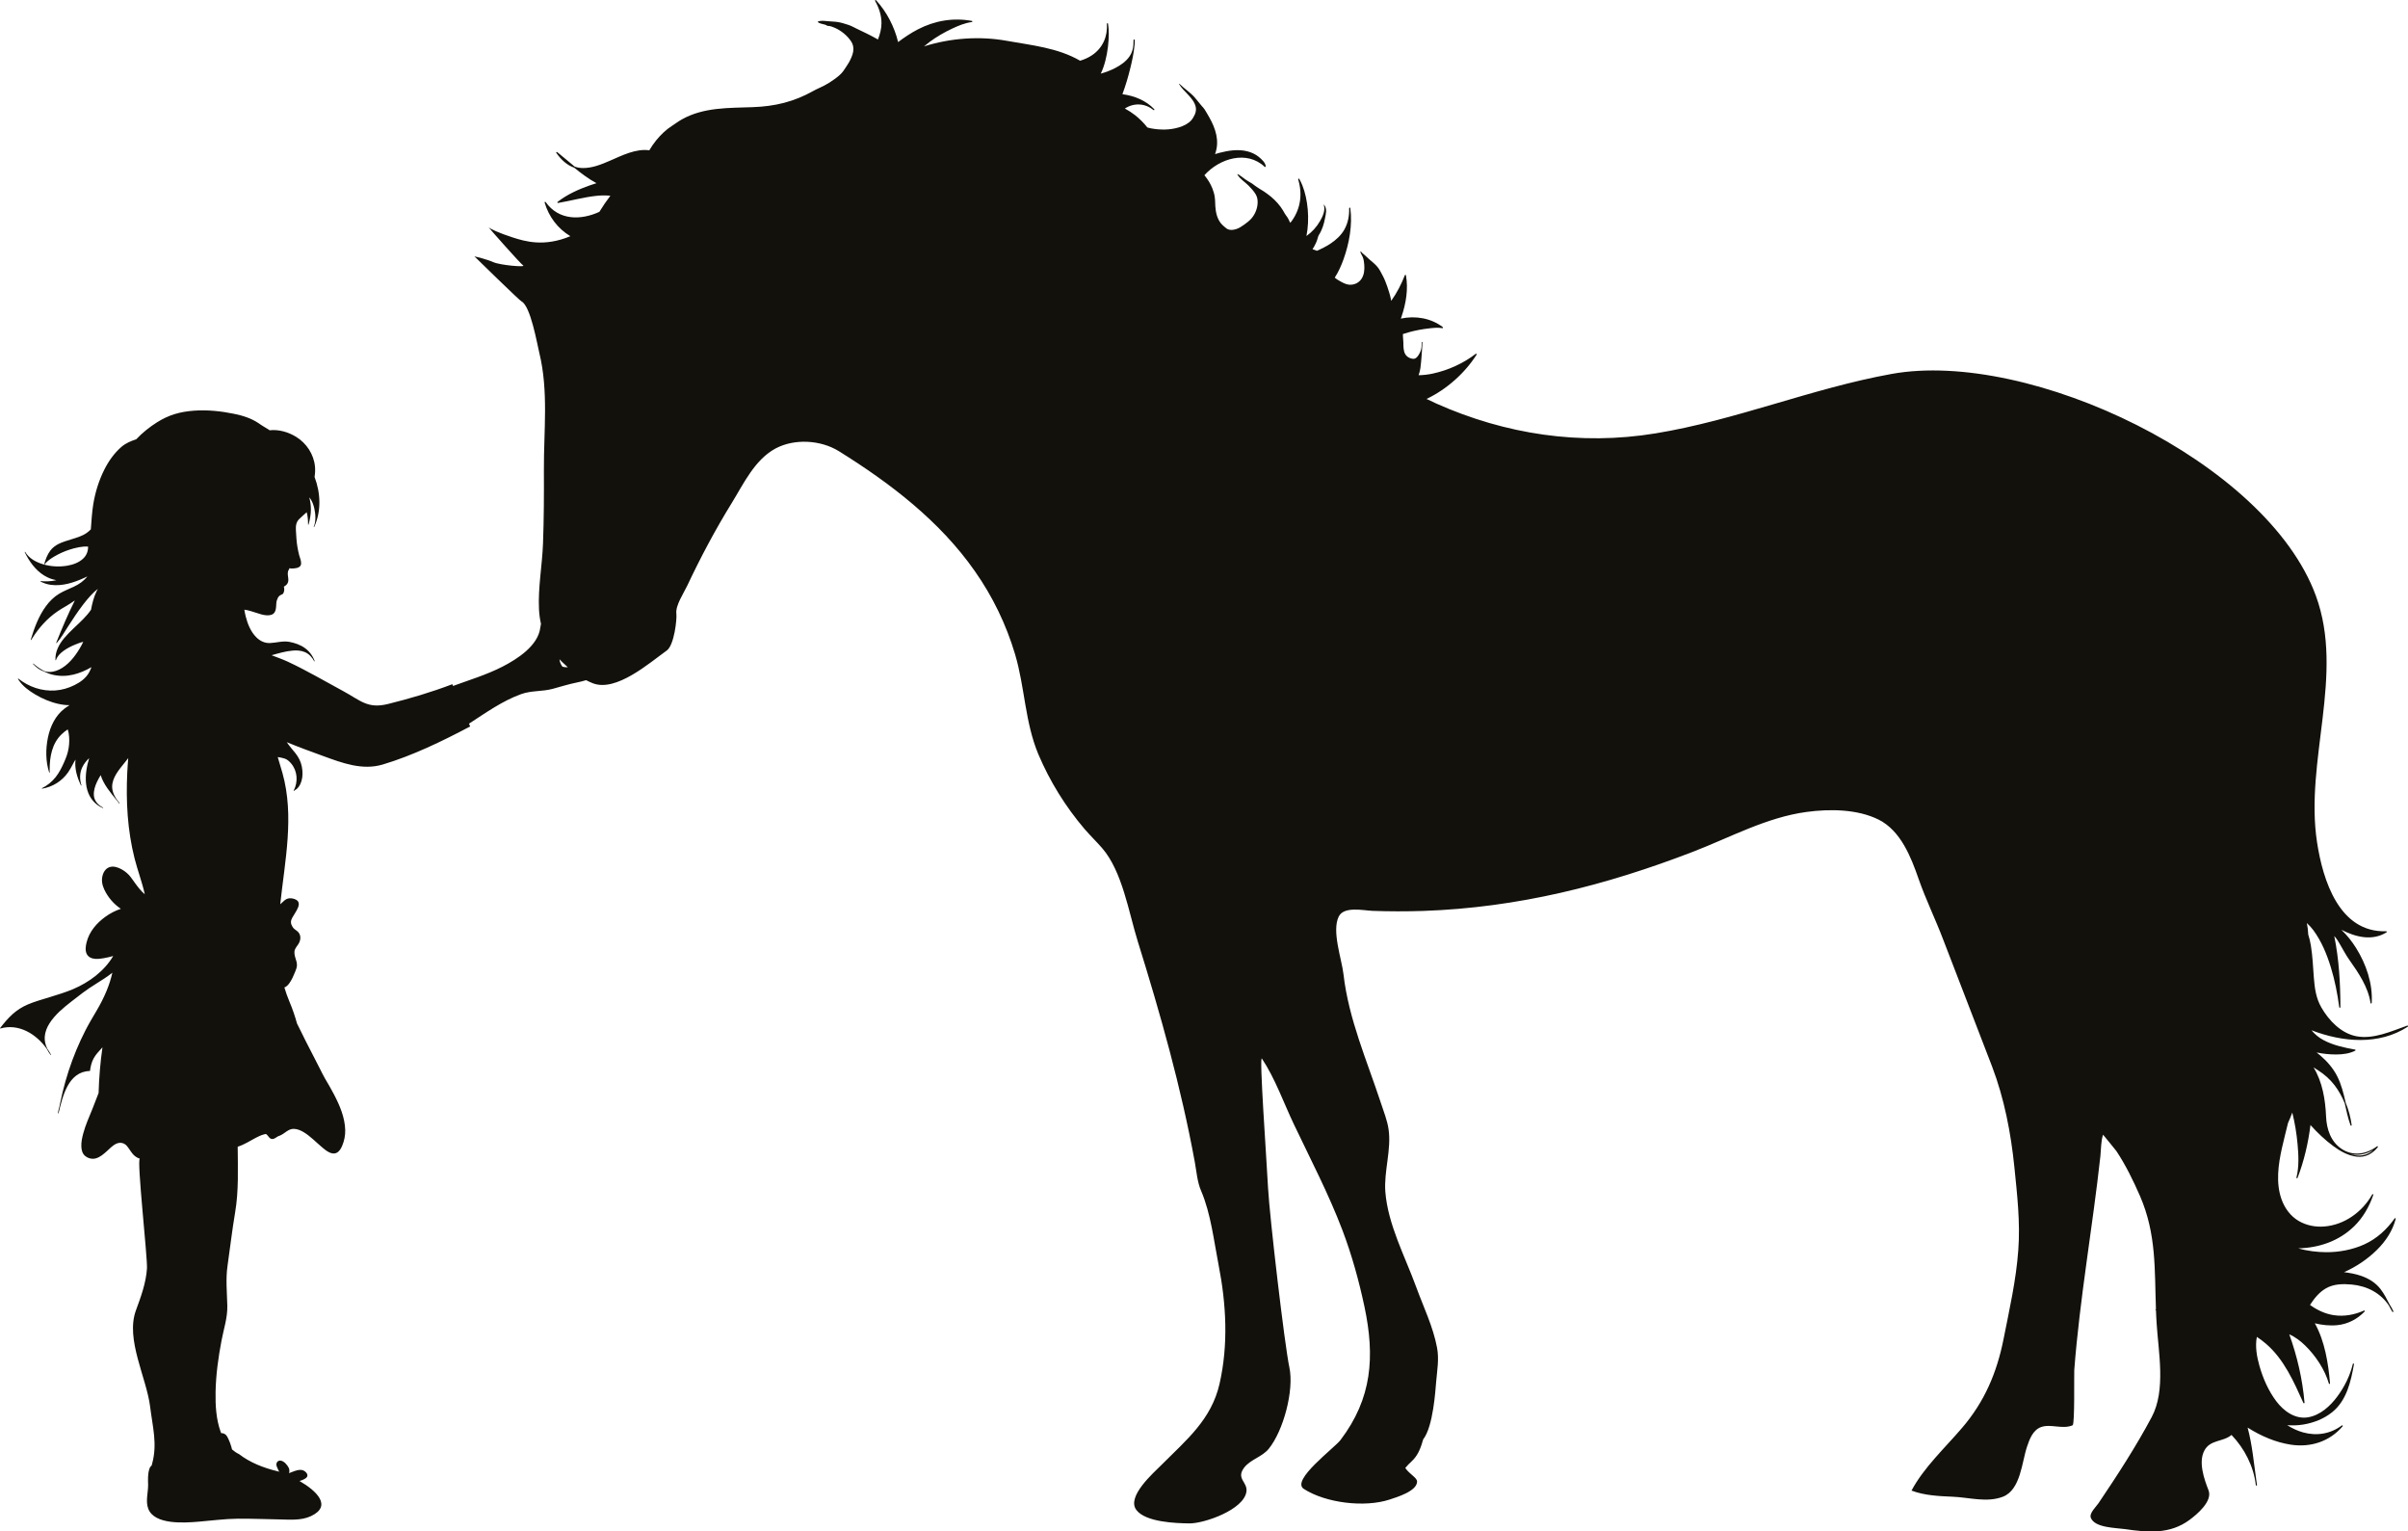 <?xml version="1.0" encoding="UTF-8"?><svg xmlns="http://www.w3.org/2000/svg" viewBox="0 0 3931.14 2499.39"><defs><style>.d{fill:#13110c;}</style></defs><g id="a"/><g id="b"><g id="c"><path class="d" d="M3929.98,1673.81c-25.82,9.05-54.81,22.64-82.87,17.42-25.13-4.7-45.15-25.71-57.38-46.98-8.86-15.33-10.93-31.42-12.3-48.75-1.32-17.38-2-34.79-4.8-51.97-1.02-6.17-2.42-12.53-4.43-18.62-.04-.57,0-1.1-.04-1.62-.3-5.72-1.01-11.36-2.19-16.85,3.93,3.56,7.56,7.5,10.79,11.85,13.21,17.98,21.84,39.1,28.39,60.3,6.54,21.24,10.82,43.19,13.74,65.22,.15,1.17,1.89,1.25,1.89,0-.04-38.87-2.23-78.01-10.04-116.17,3.9,4.05,6.93,9.39,9.39,13.59,5,8.48,9.43,17.07,15.11,25.13,15.03,21.35,30.89,44.36,34.78,70.75,.15,1.13,1.78,.75,1.86-.23,1.93-31.53-8.98-63.29-25.52-89.75-6.66-10.67-14.72-20.82-23.96-29.68,23.24,11.92,50.38,18.74,73.63,4.16,.76-.49,.49-1.82-.49-1.78-76.77,2.54-103.45-83.54-112.88-145.13-20.4-133.4,45.31-273.34-1.89-402.3-80.21-219.36-467.9-402.68-692.52-362.14-130.67,23.58-254.91,75.74-385.95,97.09-122.42,20.02-244.53,1.63-357.57-48.79-5.34-2.39-10.59-4.92-15.85-7.46,33.31-15.82,62.88-42.62,81.76-72.38,.46-.76-.53-1.89-1.33-1.33-20.39,15.75-45.12,26.88-70.25,32.33-7.57,1.63-15.41,2.58-23.16,2.65,1.36-3.75,2.38-7.68,2.99-11.77,.87-6.4,1.36-13.02,1.89-19.53,.33-5,.76-11.06,1.09-16.09q.19-1.89,.19-6.85h-1.18c0,4.96-.11,4.73-.11,6.74-.15,.53-.15,1.67-.2,2.31-.41,3.75-1.69,6.93-3.48,10.18-1.62,2.95-3.93,6.55-7.08,7.83-2.87,1.1-6.5-.11-9.01-1.13-6.43-2.88-8.82-8.52-9.54-15.06-.38-3.22-.38-6.59-.38-9.88s-.65-6.28-.65-9.43c0-1.51-.03-2.99-.15-4.47,3.49-1.17,7.01-2.23,10.49-3.18,10.29-2.8,20.85-4.77,31.45-5.98,7.26-.87,15.18-1.81,22.41-.45,1.1,.23,1.59-1.06,.76-1.74-19.31-14.8-44.97-19-68.48-13.89,.42-1.14,.84-2.31,1.25-3.48,7.16-21.31,11.17-44.89,7.08-67.23-.19-.99-1.52-.76-1.82,0-5.67,14.76-13.09,28.99-22.25,41.75-.19-1.36-.45-2.73-.76-4.13-1.4-6.62-3.6-13.1-5.75-19.57-2.08-5.64-4.09-11.32-6.96-16.66-2.73-4.92-5.07-10.37-8.71-14.72-3.82-4.77-8.75-8.52-13.29-12.45-2.38-2.2-4.77-4.43-7.23-6.66-1.97-2.01-4.96-3.79-6.44-6.09-.38-.64-1.21-.26-1.09,.49,.41,2.65,2.65,5.45,3.67,7.99,1.63,4.01,2.32,8.44,2.58,12.72,.64,8.02-.04,16.5-4.62,23.31-4.31,6.44-11.78,9.85-19.42,9.43-4.69-.27-9.2-2.35-13.25-4.54-3.48-1.93-7.08-3.9-10.19-6.47-.22-.19-.41-.42-.64-.61,6.17-9.54,10.83-20.21,14.34-30.05,9.24-25.78,14.73-55.84,11.02-83.2v-.04c0-.08-.03-.15-.03-.27-.15-1.06-1.89-.79-1.85,.27,.3,12.15-1.79,23.96-7.73,34.67-5.41,9.65-13.81,17.26-22.97,23.32-6.93,4.54-14.35,8.25-21.99,11.55-2.35-.91-4.73-1.78-7.15-2.61,1.82-2.76,3.44-5.53,4.84-8.59,.99-1.97,1.9-4.01,2.58-6.13,1.1-2.57,1.43-5.98,2.91-8.37,5.33-8.25,8.4-18.05,10.14-27.59,1.33-6.89,3.68-14.88-1.28-21.46,0-.12,.26-.12,.26-.19-.26-.61-1.09-.19-.87,.49,2.65,8.78-2.05,18.62-6.4,26.08-5.41,9.5-13.17,17.94-22.07,24.26,5.56-28.16,2.28-59.92-6.5-82.29-1.48-3.79-3.26-7.42-5.26-10.94-.57-.91-2.05-.3-1.75,.76,7.16,23.66,4.13,47.69-10.44,67.87-.76,1.06-1.67,2.05-2.5,3.1-1.06-2.38-2.16-4.73-3.44-7-1.17-2.05-2.57-4.02-4.01-5.91-1.62-2.27-2.87-4.66-4.2-7.08-5.22-8.67-12.12-16.24-19.83-22.71-3.74-3.1-7.61-5.83-11.58-8.56-4.31-2.8-8.78-5.15-12.95-8.25-2.08-1.55-4.31-3.18-6.5-4.77-2.31-1.51-4.7-2.65-6.93-4.09-4.85-2.91-9.01-6.66-13.63-9.65-.9-.53-1.78-.94-2.73-1.44-.3-.27-.68,.15-.49,.49,1.96,3.86,5.26,6.85,8.51,9.69,3.33,2.76,6.54,5.41,9.62,8.4,4.24,4.43,8.55,8.86,11.66,14.12,2.5,4.13,3.37,8.74,3.25,13.51-.08,9.39-4.01,19.04-10.14,26.12-3.49,3.98-7.8,7.19-12.03,10.22-3.98,2.76-8.37,5.83-13.18,7.19-4.43,1.36-9.27,2.01-13.62-.04-2.04-.91-3.37-2.46-5.11-3.75-2.04-1.59-3.94-3.48-5.71-5.53-6.4-7.8-8.63-18.28-9.28-28.13-.35-4.69-.11-9.5-.87-14.27-.53-4.96-2.04-9.84-3.82-14.46-3.1-7.99-7.68-15.26-13.13-21.84,24.98-27.75,69.5-41.03,98.45-13.66,.61,.53,1.63,.15,1.63-.68,0-5.9-7.12-12.15-11.39-15.63-5.27-4.32-11.55-7.15-18.1-8.9-15.11-4.01-31.49-1.48-46.33,2.42-2.31,.57-4.58,1.32-6.85,2,1.06-3.03,1.93-6.09,2.5-9.23,1.78-9.88,.68-19.95-2.43-29.56-3.06-9.92-8.13-19.04-13.39-27.94-1.25-1.93-2.54-3.98-3.67-6.06-1.29-2.16-3.06-3.78-4.7-5.72-3.67-4.24-7.08-8.74-10.79-13.06-7.45-8.93-17.52-14.99-25.7-23.17-.27-.3-.91,.15-.57,.46,3.83,6.51,9.55,11.7,14.65,17.26,5.34,5.72,10.83,12.15,12.53,20.03,.91,4.09,.22,8.33-1.4,12.19-1.59,3.48-3.49,6.81-6.02,9.8-5.23,5.64-12.57,9.12-19.91,11.32-14.91,4.62-31.15,4.47-46.37,1.55-1.82-.45-3.52-.87-5.29-1.36-5.65-7.27-12.34-13.89-19.61-19.76-5.38-4.2-11.05-7.87-17.07-11.13,14.38-9.46,32.71-8.97,46.6,2.42,.94,.76,2.19-.45,1.36-1.36-13.36-14.04-32.18-21.8-51.97-24.45,5.26-14.19,9.58-28.77,13.13-43.49,2.73-11.13,5.15-22.52,6.36-33.95,.04-.27,.04-.49,.08-.76,.11-1.14,.3-2.27,.38-3.41,.19-2.27,.27-4.54,.12-6.81-.08-1.21-1.9-1.25-1.9,0,0,9.8-.79,17.98-6.39,26.42-5.72,8.56-14.65,14.69-23.66,19.34-7.34,3.82-15.29,6.81-23.47,9.09,12.19-25.02,15.1-63.78,11.85-81.61-.19-1.02-1.93-.79-1.86,.27,1.36,20.66-6.74,39.4-24.03,51.14-6.02,4.09-12.72,7.08-19.69,9.12-36.42-21.09-78.82-25.14-120.11-32.55-44.21-7.91-91.45-4.47-134.76,9.16,3.37-2.84,6.66-5.38,9.57-7.53,11.24-8.33,23.47-15.37,36.08-21.31,10.18-4.81,21.2-9.46,32.43-10.86,.95-.11,1.41-1.67,.27-1.85-30.74-5.64-60.75-.49-88.42,13.82-11.35,5.9-21.96,13.02-32.18,20.7-5.9-24.83-18.81-49.77-36.07-68.36-.76-.8-2,.23-1.51,1.17,6.36,11.28,10.48,23.39,10.45,36.41-.04,9.16-2.43,18.09-5.8,26.57-1.1-.64-2.19-1.29-3.29-1.89-10.18-5.68-20.71-10.6-31.15-15.63-4.81-2.39-9.46-4.96-14.5-6.55-5.79-1.89-11.66-3.75-17.63-4.58-5.79-.8-11.66-.65-17.45-1.4-4.69-.45-9.65-1.02-14.09,.87-.26,.23-.26,.53-.08,.64,2.91,2.73,7.65,3.03,11.32,4.2,1.1,.34,2.12,.68,3.11,1.29,1.1,.57,.72,.83,2.01,.83,4.09,.11,8.09,1.66,11.77,3.33,10.3,4.62,20.17,12.76,26.35,22.14,3.29,5.15,4.2,10.56,3.22,16.62-1.1,6.17-3.9,11.96-6.89,17.49-2.73,4.77-6.05,9.31-9.12,13.97-3.79,5.38-9.24,9.58-14.54,13.4-5.34,4.01-11.01,7.49-16.84,10.56-5.79,3.1-12,5.41-17.64,8.63-31.76,17.83-62.65,25.21-98.87,26.5-39.37,1.44-80.02,0-115.49,19.84-5.64,3.1-10.6,6.93-16.01,10.41-10.03,6.32-18.66,14.69-26.12,23.81-4.2,5.18-7.95,10.67-11.35,16.39-21.62-3.18-44.45,8.4-64.12,16.92-13.97,6.06-28.77,12.11-44.22,12-4.77-.03-9.24-.87-13.41-2.31-9.61-7.87-18.96-16.05-28.58-23.69-.79-.61-2.16,.19-1.51,1.17,7.42,10.68,17.11,20.06,29.33,24.27,11.47,9.35,23.32,18.24,36.3,25.28-3.55,1.14-7.12,2.23-10.64,3.48-18.7,6.59-37.29,14.84-52.95,27.18-.84,.68,.11,1.74,.95,1.59,21.08-3.56,41.79-9.43,63.06-11.66,7.53-.8,14.99-.8,22.26-.11-6.47,8.48-12.45,17.26-17.94,26.27-30.55,14.05-66.51,14.05-87.63-15.9-.61-.83-2.09-.34-1.75,.76,6.78,23.13,21.47,42.55,42.02,54.89-42.92,17.98-74.35,8.4-94.25,2.01-22.6-7.27-36.26-13.82-39.26-16.54,.95,1.59,52.02,59.39,56.52,62.38,4.55,3.1-37.4-.42-48.72-5.45-11.02-4.84-29.6-9.28-31-9.54,2.31,2.2,73.02,71.51,76.84,73.47,15.07,7.72,25.55,69.39,29.15,84.03,15.33,62.8,7.16,127.38,7.5,191.27,.19,39.82,.04,79.68-1.44,119.58-1.22,35.39-8.37,72.45-6.55,107.88,.39,8.01,1.46,15.89,3.21,23.55-.47,2.07-.84,4.17-1.11,6.34-3.65,29.56-37.85,51.3-61.77,63.56-25.73,13.19-53.58,21.6-80.74,31.52-.34-.97-.68-1.94-1.01-2.92-34.27,13.09-69.27,23.42-105.03,32.3-33.4,8.29-44.81-5.67-72.76-20.75-30.06-16.22-60.09-33.96-91.06-48.35-8.44-3.92-17.46-7.03-26.31-10.44,11.27-3.14,22.52-6.53,34.18-7.57,6.79-.61,13.82-.22,20.17,2.46,6.8,2.89,11.8,8.44,15.23,14.87,.22,.41,.91,.12,.75-.31-3.04-8.35-8.3-15.43-15.4-20.76-7.57-5.67-16.73-8.76-25.93-10.52-10.48-2.01-21.09,1.51-31.55,1.92-8.9,.34-16.45-3.41-22.62-9.63-8.97-9.03-14-21.66-17.07-33.8-.91-3.57-1.67-7.25-2.24-10.97,4.09,.33,8.31,1.7,11.89,2.68,9.59,2.62,22.1,8.75,32.15,5.66,8.36-2.58,7.66-12.47,8.22-19.43,.22-2.85,1.2-5.54,2.4-8.12,1.84-3.99,4.91-4.78,8.44-6.73,.32-.51,.62-1.03,.88-1.58,1.4-2.98,1.6-6.83,.51-10.09,1.35-.75,2.66-1.54,3.8-2.62,7.21-6.71,.9-14.62,3.12-22.61,.49-1.79,2.13-3.34,2.36-5.08,1.71,1.08,5.19,.7,7.12,.54,4.99-.43,11.4-1.67,11.8-7.67,.33-4.87-2.04-9.54-3.24-14.14-1.13-4.34-2.02-8.79-2.78-13.21-1.56-9.01-1.92-18.22-2.48-27.33-.43-7.12,.4-13.73,5.97-18.77,3.88-3.51,7.68-7.2,11.64-10.59,1.75,6.48,2.23,13.25,2.24,19.95,0,.47,.68,.56,.81,.11,2.26-8.15,3.86-16.58,3.82-25.07-.03-6.53-.97-12.93-2.68-19.18,4.54,4.94,7,12.23,8.32,18.37,1.98,9.23,2.87,20.47-.96,29.37-.2,.47,.49,.89,.71,.41,11.79-25.79,10.58-55.3,.57-81.49,.92-5.73,1.21-11.51,.68-17.11-1.91-19.92-13.87-38.02-30.83-48.42-12.68-7.77-28.25-12.36-43.19-10.68-.77-.55-1.54-1.08-2.33-1.59-2.59-1.69-5.29-3.24-7.96-4.82-2.81-1.66-5.4-3.54-8.1-5.35-11.99-8.02-25.77-12.23-39.78-15.11-21.34-4.4-43.48-6.7-65.25-5.12-10.82,.78-21.64,2.48-32.02,5.7-10.18,3.16-19.65,7.78-28.66,13.46-12.26,7.73-23.69,16.98-33.71,27.53-8.63,2.91-17.04,6.25-24.17,12.43-11.82,10.24-20.98,23.29-27.97,37.22-8.88,17.7-14.81,36.95-18,56.47-2.21,13.54-2.87,27.23-3.96,40.87-2.02,2.1-4.23,4.05-6.68,5.78-7.81,5.52-17.12,8-26.13,10.81-6.63,2.07-13.41,4.01-19.66,7.11-5.36,2.65-10.13,6.26-13.73,11.07-4.84,6.45-7.67,14.16-9.89,21.84-.11,.37,.42,.73,.69,.4,4.19-5.43,10.24-9.46,16.09-12.89,7.79-4.56,16.12-8.26,24.71-11.03,9.43-3.05,19.97-5.56,30.12-4.97,.16,7.32-2.4,14.29-7.97,19.56-7.12,6.73-16.91,10.13-26.42,11.71-12.98,2.15-26.7,1.35-39.31-2.46-11.32-3.41-22.77-9.52-28.98-20-.27-.46-.93-.06-.7,.42,.8,1.64,1.62,3.28,2.48,4.89,8.04,14.95,19.31,28.92,34.98,36.24,4.59,2.14,9.33,3.62,14.16,4.56-8.45,1.79-17.18,2.33-25.57,1.42-.41-.04-.56,.58-.21,.76,5.25,2.76,10.93,4.57,16.81,5.36,18.62,2.5,37.52-3.67,54.27-11.28,1.75-.8,3.49-1.62,5.23-2.47-5.63,7.38-13.24,12.62-21.88,16.71-8.13,3.84-16.62,6.99-24.33,11.68-8.36,5.09-15.38,12.06-21.18,19.92-12.08,16.37-19.21,35.76-25.01,55.08-.14,.46,.51,.7,.74,.32,.69-1.11,1.39-2.22,2.09-3.32,10.88-16.92,24.09-31.87,40.79-43.26,4.33-2.95,8.8-5.72,13.39-8.28,4.59-2.57,8.89-5.57,13.28-8.46,.56-.37,1.13-.73,1.71-1.11-11.28,22.44-21.05,45.67-30.39,69.01-.15,.39,.42,.69,.69,.4l.51-.56c6.84-7.73,12.09-17.04,17.67-25.69,7.99-12.4,16.05-24.79,25.06-36.48,3.89-5.04,8-10.15,12.44-14.92,.04,0,.07,.02,.11,.02,.25-.25,.51-.47,.77-.69-.07-.02-.13-.03-.2-.05,3.4-3.6,7.02-6.98,10.91-9.97-.77,1.34-1.49,2.71-2.16,4.11-4.51,9.47-7.04,19.61-8.95,29.9-3.61,5.29-7.87,10.22-12.35,14.83-10.34,10.65-21.94,20.12-31.47,31.54-8.53,10.21-14.94,22.16-14.27,35.81,.02,.47,.66,.55,.81,.11,2.02-6.33,7.05-11.29,12.32-15.11,5.85-4.24,12.35-7.58,19.04-10.29,4.2-1.7,8.66-3.53,13.22-4.5-1.84,3.9-3.88,7.69-6.1,11.37-8.12,13.43-19.04,27.15-33.51,34.04-6.46,3.08-13.76,4.64-20.85,3.18-1.02-.21-2.02-.47-3-.78-6.49-3.22-12.47-7.38-17.93-12.2-.39-.34-.94,.19-.58,.58,4.96,5.38,11.01,9.92,17.82,12.2,4.64,2.34,9.53,4.19,14.64,5.38,10.92,2.56,22.32,2.34,33.22-.24,10.49-2.48,20.43-6.8,29.72-12.25-.99,2.68-2.11,5.32-3.45,7.86-5.31,10.02-14.31,16.49-24.29,21.48-9.81,4.9-20.51,8.01-31.47,8.76-21.76,1.49-43.08-5.79-60.09-19.3-.34-.28-.88,.06-.64,.5,.53,.94,1.1,1.86,1.73,2.75,6.57,9.43,16.4,16.63,26.17,22.45,11.76,7,24.65,12.52,38.03,15.47,5.88,1.3,12.08,2.17,18.23,2.11-2.82,1.74-5.59,3.57-8.23,5.57-14.83,11.3-23.27,28.94-27.01,46.87-3.88,18.58-3.99,39.28,1.99,57.43,.14,.42,.82,.37,.8-.12-.03-1.57-.07-3.14-.06-4.72,.02-20.8,3.82-42.4,19.39-57.41,3.12-3,6.47-5.74,10.04-8.09,.73,2.06,1.26,4.19,1.63,6.32,1.44,8.11,1.17,16.57-.15,24.68-1.27,7.76-3.84,14.74-7.01,21.92-3.84,8.72-8.13,17.44-14.08,24.94-6.07,7.66-13.63,13.71-22.35,18.12-.44,.22-.11,.82,.32,.74,17.12-2.86,32.42-12.38,42.34-26.67,2.7-3.9,5.05-8.08,7.26-12.27,1.5-2.86,2.99-5.83,4.85-8.52-1.83,14.45,2.49,28.92,8.9,42.2,.2,.42,.88,.12,.74-.31-3.07-9.68-3.08-20.05,1.38-29.31,2.73-5.69,6.67-10.64,11.24-14.96-.98,3.15-1.84,6.33-2.58,9.54-3.17,13.86-4.42,28.92-.42,42.75,3.82,13.2,12.6,23.69,25.29,29.15,.46,.2,.89-.46,.41-.7-7.81-3.97-14.17-10.48-14.99-19.56-.69-7.8,1.84-15.57,5.13-22.53,1.78-3.75,3.79-7.36,5.96-10.88,4.83,15.45,15.85,28.29,26.01,40.84,1.35,1.88,2.81,3.69,4.32,5.43,.36,.41,.9-.17,.58-.57-1.35-1.74-2.73-3.47-4.12-5.19-5.59-7.79-9.39-16.92-7.64-26.71,2.64-14.73,14.14-26.4,22.94-37.82,.98-1.26,1.94-2.55,2.9-3.84-.64,7.9-1.23,15.77-1.6,23.59-2.24,47.25,.33,94.43,12,140.42,4.85,19.1,12.27,38.59,16.64,58.31-3.27-2.75-6.22-5.94-8.9-9.14-4.95-5.88-9.14-12.29-13.72-18.45-4-5.38-9.33-9.93-15.2-13.15-5.38-2.95-11.93-5.34-18.14-4.01-6.71,1.43-10.87,6.99-12.76,13.32-2.46,8.24-.96,16.2,2.68,23.88,5.94,12.5,15.42,23.56,26.93,31.26-9.09,2.95-17.71,7.56-25.15,12.9-14.34,10.3-26.53,24.44-30.79,41.89-1.45,5.96-2.59,13.13,.26,18.88,2.64,5.32,8.18,7.59,13.85,7.99,4.58,.33,9.13-.27,13.63-1.04,5.32-.91,10.57-2.15,15.75-3.63-14.46,24.64-39.34,42.96-65.49,54.07-12.19,5.17-25.01,9-37.63,12.93-12.07,3.76-24.52,7.1-36.18,12.03-9.17,3.88-17.62,9.24-25.02,15.89-7.58,6.81-14.1,14.65-20.32,22.7-.24,.29-.04,.8,.39,.68,30.13-8.64,58.75,9.13,75.83,33.25,1.67,3.46,3.76,6.73,6.12,9.81,.31,.41,.96,.07,.7-.41-1.84-3.37-3.89-6.67-6.15-9.86-2.86-5.98-4.48-12.5-4.03-19.21,.53-7.87,3.53-15.32,7.74-21.94,9.13-14.33,22.67-25.46,35.96-35.78,6.18-4.79,12.36-9.59,18.59-14.3,7.07-5.37,14.56-10.14,22.05-14.88,8.77-5.56,17.84-11.15,26.03-17.71-2.24,10.1-5.45,20-9.41,29.57-4.68,11.28-10.26,22.18-16.48,32.68-6.18,10.45-12.39,20.82-17.93,31.63-10.92,21.3-20.13,43.49-27.53,66.26-3.74,11.5-7.06,23.14-9.91,34.9-1.43,5.9-2.76,11.82-3.97,17.76-.62,3.05-1.18,6.1-2.06,9.1-.72,2.46-1.35,4.87-1.4,7.44,0,.46,.69,.55,.8,.11,6.68-27.57,15.73-68.05,51.01-69.05,.16,0,.37-.12,.39-.3,.96-6.93,2.46-13.9,5.85-20.09,3.34-6.08,8.02-11.25,12.73-16.29,.59-.64,1.17-1.26,1.76-1.88-3.55,24.55-5.59,49.54-6.32,74.54-3.34,8.68-6.62,17.39-10.11,26-5.34,13.14-11.21,26.08-14.91,39.82-1.89,7.02-3.49,14.41-3.14,21.72,.26,5.44,1.66,11.37,6.05,15,4.94,4.09,11.64,5.87,17.85,4.01,6.71-2.01,12.25-6.73,17.36-11.32,4.96-4.44,9.92-9.94,16.12-12.65,6.26-2.72,12.75-1.22,17.13,3.94,4.34,5.12,7.21,11.42,12.38,15.85,2.67,2.29,5.61,3.82,8.7,4.78-5.61-.5,12.74,161.97,11.55,179.33-1.63,23.84-9.91,46.05-18.05,68.32-17.3,47.3,17.44,109.68,23.26,157.45,3.94,32.43,12.12,60.46,3.18,92.88-.25,.93-.51,1.86-.75,2.79-1.84,1.33-2.99,3.34-3.7,5.52-2.76,8.41-2.27,17.37-2.07,26.09v.42c0,12.46-4.32,26.06,.14,38.2,9.93,27.08,59.61,23.28,82.16,21.44,21.52-1.75,42.62-4.7,64.27-4.89,22.17-.18,44.33,.78,66.5,1.14,17.35,.29,36.53,2.28,52.7-5.3,35.1-16.46,9.52-41.1-18.61-57.38,2.65-.79,5.31-1.69,7.74-2.99,1.93-1.04,4.21-2.47,4.95-4.67,.77-2.32-.38-4.57-1.93-6.27-2.52-2.76-5.66-4.28-9.45-4.21-6.54,.12-12.32,3.15-18.35,5.3,.81-3.01,.77-6.12-.7-8.95-2.41-4.66-7.38-10.58-12.9-11.41-2.36-.35-4.56,.41-5.96,2.42-1.47,2.11-1.44,4.47-.64,6.85,.95,2.84,2.49,5.43,3.73,8.14,.11,.23,.21,.46,.31,.7-1.22-.38-2.37-.69-3.4-.95-22.6-5.47-44.6-14.27-62.01-27.73-4.28-2.04-8.11-4.66-11.55-7.7-.36-1.52-.75-3.04-1.19-4.54-1.32-4.5-2.98-8.89-4.99-13.12-1.12-2.34-2.37-4.91-4.42-6.6-1.79-1.48-3.93-2.2-6.24-2.37-.31-.03-.63-.05-.95-.07-.29-.75-.59-1.5-.86-2.26-7.4-20.63-8.63-43.31-8.21-65.04,.55-28.21,4.47-56.28,9.76-83.97,3.73-19.54,9.89-36.84,9.39-57-.54-21.65-2.76-43.25,.37-64.82,4.19-28.92,7.45-57.93,12.35-86.75,6.04-35.44,4.45-71.74,4.24-107.55,.14-.05,.28-.08,.41-.13,10.2-3.22,19.1-9.07,28.48-14.05,4.63-2.46,9.43-4.75,14.53-6.04,1.26-.32,2.55-.85,3.66,.1,.53,.46,1.02,.98,1.48,1.53,1.05,1.28,2.01,2.65,3.18,3.83,2.23,2.28,4.5,2.82,7.51,1.68,1.88-.72,3.53-2,5.2-3.11,1.44-.96,2.81-1.3,4.39-1.93,8.08-3.22,13.63-11.38,23.07-11,5.76,.24,11.19,2.59,16.06,5.56,10.95,6.69,19.8,16.16,29.58,24.35,5.89,4.95,15.31,13.15,23.67,9.31,4.59-2.1,7.36-6.96,9.25-11.41,3.46-8.15,5.25-16.89,5.04-25.75-.48-20.67-9.04-40.52-18.48-58.57-4.62-8.82-9.65-17.42-14.71-26-2.98-5.06-5.46-10.41-8.13-15.64-2.87-5.64-5.77-11.27-8.66-16.89-9.73-18.91-19.55-37.83-28.77-57.04-3.22-11.79-7.24-23.56-12.2-35.3-3.28-7.77-6.04-15.57-8.35-23.39,3.31-1.13,6.12-4.15,8.15-7,4.02-5.63,6.82-12.08,9.37-18.47,1.38-3.47,2.9-6.97,2.99-10.76,.09-4.18-1.31-7.96-2.51-11.89-1.34-4.35-2.53-9.46-.75-13.85,1.51-3.7,4.37-6.58,6.31-10.03,3.78-6.72,3.6-15.05-2.79-20.04-2.65-2.06-5.74-3.83-7.47-6.84-1.44-2.5-2.76-5.16-2.59-8.13,.13-2.37,.93-4.56,2.06-6.62,2.37-4.31,5.28-8.27,7.53-12.64,1.5-2.91,3.14-6.19,3.21-9.55,.06-2.76-1.08-5.22-3.44-6.75-3.39-2.19-8.33-3.39-12.35-2.9-6.24,.74-9.94,5.87-14.49,9.69,7.6-71.42,23.27-143.5,3.7-213.89-2.46-8.82-5.07-17.58-7.79-26.32,3.82,.62,7.63,1.18,11.3,2.44,4.37,1.5,7.63,4.54,10.58,8.01,10.37,12.25,11.45,29.61,4.47,43.72-.07,.03-.12,.07-.18,.11-.13,.07-.2,.21-.2,.35v.41c0,.39,.57,.57,.76,.2,.08-.15,.16-.32,.25-.48,.67-.67,3.07-1.98,3.61-2.42,1.32-1.07,2.51-2.35,3.52-3.71,2.19-2.92,3.68-6.23,4.7-9.72,2.19-7.5,1.99-15.68,.53-23.29-1.6-8.37-5.4-15.5-10.64-22.17-4.66-5.93-9.85-11.42-13.85-17.73,19.52,8.12,39.41,15.29,59.27,22.54,31.28,11.43,63.98,23.83,97.4,13.85,48.36-14.43,97.34-38.08,142.59-62.12-.6-1.52-1.23-3.02-1.84-4.52,27.58-17.89,54.87-37.41,85.28-48.3,16.56-5.93,34.14-3.97,50.96-8.44,13.25-3.53,26-7.66,39.54-10.39,5.17-1.04,10.34-2.32,15.41-3.85,3.56,1.88,7.19,3.58,10.87,5.01,37.97,14.8,91.95-32.75,120.83-53.45,12.15-8.82,16.73-51.25,15.63-60.03-1.81-13.25,12.23-34.07,17.6-45.42,21.8-46.3,46.02-91.91,72.94-135.48,19.38-31.49,37.32-70.37,71.35-88.76,30.93-16.47,73.63-14,103.31,4.35,83.99,52.24,164.85,114.01,221.97,195.7,29.3,41.68,51.22,87.06,65.79,135.85,16.01,53.79,16.01,110.8,38,163.19,18.78,44.25,44.25,85.36,75.33,121.85,9.27,10.75,19.45,20.55,28.77,31.26,32.97,37.93,43.41,104.86,58.14,152.06,37.21,119.54,70.52,237.15,93.16,360.29,2.76,15.1,4.04,32.93,10.37,47.2,15.83,36.94,20.79,81.69,28.47,120.83,12.57,64.08,16.09,129.95,1.55,193.88-13.4,58.56-53.98,91.49-94.56,132.15-13.21,13.25-57.58,51.86-41.34,73.62,15.03,20.18,64.77,21.84,87.03,22.07,23.96,.11,88.57-22.22,92.74-51.82,2.38-15.86-17.79-21.04-3.42-39.55,10.49-13.21,29.04-17.19,39.79-30.28,24.04-29.49,41.68-95.54,33.77-132.94-7.57-34.71-32.29-245.74-34.83-292.95-2.43-47.17-14.76-218.49-10-211.03,21.65,32.52,35.73,72.83,52.5,107.88,27.11,56.93,56.43,113.03,78.88,172.05,15.45,40.66,27.03,82.82,36.11,125.37,17.11,81.31,12.35,149.14-39.17,217.16-10.03,13.21-81.53,65.79-59.96,79.79,35.88,23.17,99.63,30.78,140.17,17.37,11.28-3.75,44.77-13.55,44.77-29.41,0-6.21-11.85-11.51-19.3-22.07,1.66-1.89,3.28-3.83,5.06-5.72,2.73-2.88,5.79-5.19,8.37-8.25,8.33-8.89,12.53-21.01,15.83-32.75,16.54-21.2,19.95-80.4,21.23-94.52,1.63-18.66,4.88-36.3,1.44-54.96-6.51-34.63-22.14-66.39-34.1-99.21-18.21-49.96-46.1-101.63-50.35-155.31-2.54-33.69,10.23-69.01,5.22-102.39-1.97-13.82-7.94-28.81-12.3-42.09-22.75-69.12-52.84-137.41-61.21-210.35-2.87-25.13-19.61-70.9-7.72-94.56,8.45-17,40.2-9.77,54.89-9.16,27.52,1.02,55.22,1.02,82.82,.15,154.71-5.38,297.5-41.38,441.37-96.9,60.6-23.43,119.66-55.95,184.87-64.69,37.75-5.04,82.68-4.69,117.46,12.6,36.23,18.25,52.92,61.48,65.26,96.98,11.7,33.46,27.33,65.3,39.93,98.46,26.43,69.23,53.53,138.16,79.98,207.55,19.8,52.08,30.66,108.07,36.34,163.91,4.58,45.16,9.8,90.2,6.4,135.63-3.52,48.95-14.5,96.98-24.04,145.13-11.05,55.42-31.27,102.54-67.83,145.09-27.71,32.48-62.34,64.5-82.44,102.21,20.71,7.99,44.89,9.12,66.89,10.03,27.1,1.02,55.98,10.14,82.33,0,29.03-11.32,30.89-56.86,39.41-81.84,4.05-12.08,9.46-26.76,22.52-31.69,15.9-5.98,35.23,4.09,51.86-3.06,3.71-1.67,2.16-83.05,2.69-90.24,8.93-116.62,29.9-232.8,42.66-349.15,1.13-11.06,.76-24.23,4.35-34.87,0,0,20.74,25.17,21.84,26.84,15.26,23.09,27.37,47.92,38.46,73.24,27.07,62.46,23.66,120.18,26.04,184.8-.22,0-.3,0-.49,.07-.79,.08-.41,1.37,.41,1.21,0,0,.08,0,.08-.11,.34,7.2,.57,14.5,1.1,21.8,2.92,47.01,15.37,109.28-8.06,153.04-25.74,48.38-56.25,95.2-86.77,140.47-3.85,5.79-15.51,16.32-12.6,23.89,6.36,16.58,41.3,16.31,55.8,18.47,37.24,5.41,73.13,8.74,105.34-15.03,11.85-8.78,38.16-30.44,30.96-48.53-7.15-18.13-16.73-45.8-6.77-64.57,9.61-18.25,30.16-13.7,44.36-25.55,21.39,22.37,36.11,51.25,39.63,81.46,.04,.19,.04,.38,.08,.57,.15,1.02,1.97,.8,1.86-.27,0-.07-.04-.15-.04-.3-.26-2.2-.57-4.39-.94-6.55-4.09-28.69-6.71-58.71-14.31-86.91,21.76,13.74,45.76,24.19,70.98,27.94,32.02,4.73,62.87-5.19,84.11-30.02,.65-.76-.22-2.2-1.17-1.51-18.56,13.86-40.96,17.6-63.21,11.47-9.24-2.54-17.95-6.7-26.08-11.81,8.58,.6,17.26,.41,26-1.02,17.19-2.8,33.95-9.31,47.58-20.33,23.47-18.96,30.39-49.93,35.43-78.16,.19-1.18-1.55-1.71-1.85-.5-4.55,19.27-13.67,37.47-25.44,53.34-11.54,15.52-27.44,30.09-47.05,33.69-21.39,3.93-40.47-10.03-52.65-26.31-12.72-16.96-21.58-37.17-27.33-57.46-4.21-14.73-7.31-31.79-4.24-47.35,5.23,3.4,10.21,7.15,14.95,11.24,29.57,25.4,45.35,61.96,61.1,96.68,.42,.83,1.85,.42,1.79-.49-3.27-38.19-11.93-75.59-24.88-111.59,9.73,4.2,18.78,11.21,26.31,18.63,16.88,16.62,31.64,38.76,38.34,61.66,.3,1.02,1.97,.87,1.86-.23-2.73-32.18-8.37-68.78-24.83-98.08,12.04,2.87,24.38,4.28,36.69,3.03,17.25-1.7,32.69-9.8,44.66-22.26,.76-.83-.22-1.93-1.17-1.51-15.48,6.85-32.33,10.03-49.17,7.49-14.17-2.12-27.3-8.4-38.87-16.69,6.88-10.63,14.84-20.63,25.93-27.06,12.75-7.38,27.97-7.57,42.24-6.25,24.98,2.35,47.28,13.89,60.72,34.45,1.75,3.37,3.55,6.78,5.53,9.99,.64,1.06,2.12,.15,1.62-.95-1.71-3.75-3.67-7.27-5.86-10.53-4.58-8.78-8.94-17.67-15.03-25.55-8.07-10.48-19.31-17.3-31.65-21.58-9.01-3.14-18.39-4.77-27.86-6.02,19.88-8.86,38.2-21.16,53.68-36.42,14.19-13.97,25.59-31.15,30.62-50.61,.27-1.06-1.13-1.55-1.74-.72-12.83,18.13-29.07,33.01-49.36,42.32-19.19,8.78-41.68,13.02-62.69,12.83-13.89-.15-30.13-1.82-45.24-6.29,33.7-.83,66.28-11.66,91.35-36.19,14.43-14.12,24.57-32.06,31.07-51.06,.34-1.03-1.21-1.67-1.74-.72-16.2,28.66-45.43,49.82-78.7,52.35-14.31,1.07-28.88-1.81-41.33-9.08-13.48-7.88-22.87-20.86-28.05-35.39-9.51-26.61-5.3-56.67,.65-83.5,2.98-13.67,6.7-27.25,9.92-40.92,2.54-5.56,4.88-11.28,7.01-17.07,4.24,16.96,7.07,34.29,8.63,51.67,1.63,17.8,2.57,36.91-1.85,54.4-.3,1.21,1.4,1.63,1.82,.53,10.6-27.67,17.44-56.78,21.08-86.27,11.32,12.57,23.63,24.34,37.17,34.29,11.32,8.33,24.34,15.75,38.5,17.38,13.78,1.59,25.82-4.84,34.22-15.48,.6-.76-.19-2.16-1.14-1.48-17.45,12.95-39.14,16.69-57.91,4.24-17.79-11.81-24.49-32.52-25.36-52.81-1.13-27.63-6.01-56.82-20.51-80.25,2.53,1.63,5.07,3.22,7.57,4.85,10.45,6.74,19.34,14.57,26.92,24.45,6.74,8.89,12.22,18.78,16.46,29.22,2.72,12.18,5.26,24.42,9.5,36.03,.34,.95,2,.87,1.85-.27,0-.08,0-.15-.04-.26-1.67-12.45-4.93-24.68-9.73-36.3-3.36-14.88-6.96-29.67-13.93-43.41-6.55-12.88-16.23-24-27.1-33.39-2.08-1.82-4.28-3.52-6.44-5.23,10.94,2.23,21.96,3.37,32.74,3.26,10.29-.11,21.08-1.48,30.35-6.21,.68-.37,.57-1.58-.22-1.74-17.83-3.22-36.04-7.08-52.05-15.75-7.57-4.09-14-9.46-19.15-15.82,51.25,19.72,110.42,24.64,157.21-5.83,.87-.57,.34-2.08-.72-1.7ZM918.31,1088.12c-3.08-4-4.62-8.08-4.9-12.17,1.33,1.43,2.69,2.83,4.1,4.21,3.01,2.97,6.17,5.92,9.45,8.8-2.87,.15-5.75-.04-8.64-.84Zm2956.29,788.74c-8.06,7.04-18.09,10.37-29.41,8.63-2.68-.41-5.33-1.1-7.91-1.93,12.72,2.96,25.89-.15,37.32-6.7Z"/></g></g></svg>